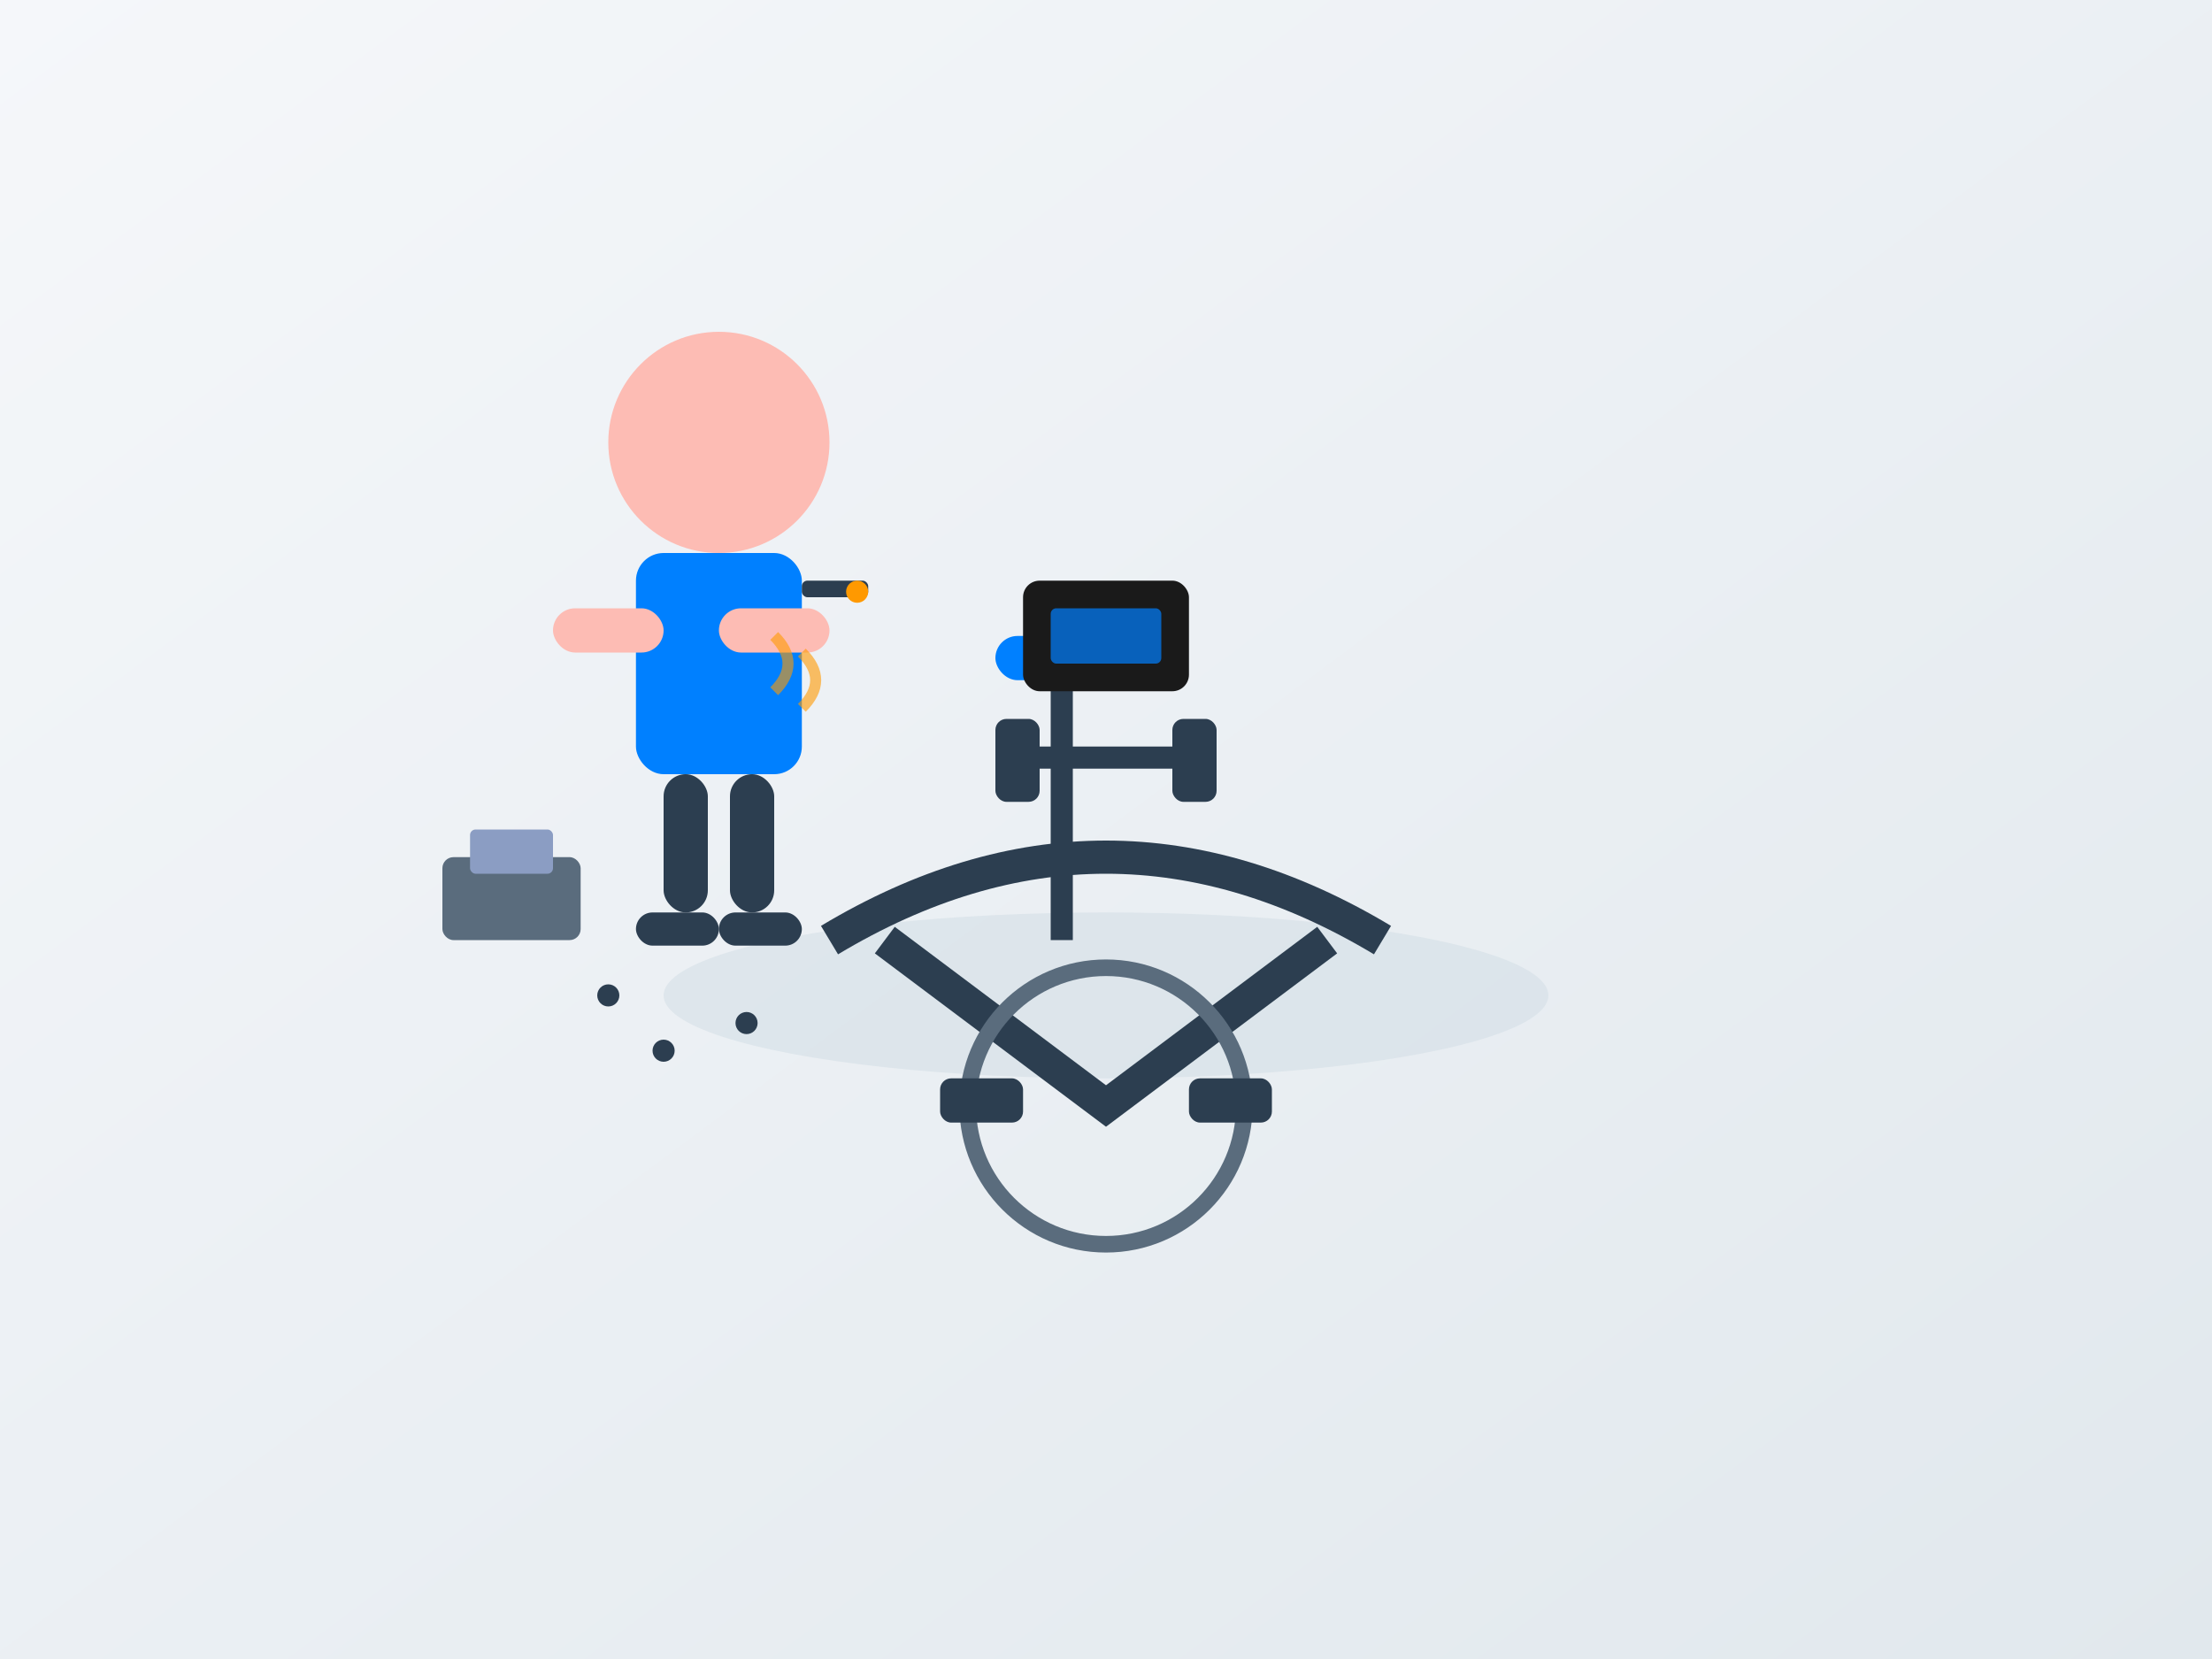 <svg width="400" height="300" viewBox="0 0 400 300" xmlns="http://www.w3.org/2000/svg">
  <rect x="0" y="0" width="400" height="300" fill="#333333" stroke="none"/>
  <defs>
    <linearGradient id="bg" x1="0%" y1="0%" x2="100%" y2="100%">
      <stop offset="0%" style="stop-color:#f5f7fa;stop-opacity:1" />
      <stop offset="100%" style="stop-color:#e1e8ed;stop-opacity:1" />
    </linearGradient>
  </defs>
  
  <!-- Background -->
  <rect width="400" height="300" fill="url(#bg)"/>
  
  <!-- Exercise bike frame -->
  <ellipse cx="200" cy="180" rx="80" ry="15" fill="#d1dce5" opacity="0.5"/>
  
  <!-- Bike seat post -->
  <rect x="190" y="120" width="4" height="50" fill="#2c3e50"/>
  <rect x="180" y="115" width="24" height="8" rx="4" fill="#0080ff"/>
  
  <!-- Bike frame -->
  <path d="M 150 170 Q 200 140 250 170" stroke="#2c3e50" stroke-width="6" fill="none"/>
  <path d="M 160 170 L 200 200 L 240 170" stroke="#2c3e50" stroke-width="6" fill="none"/>
  
  <!-- Pedals -->
  <circle cx="200" cy="200" r="25" fill="none" stroke="#5a6c7d" stroke-width="3"/>
  <rect x="170" y="195" width="15" height="8" rx="2" fill="#2c3e50"/>
  <rect x="215" y="195" width="15" height="8" rx="2" fill="#2c3e50"/>
  
  <!-- Handlebars -->
  <rect x="185" y="135" width="30" height="4" rx="2" fill="#2c3e50"/>
  <rect x="180" y="130" width="8" height="15" rx="2" fill="#2c3e50"/>
  <rect x="212" y="130" width="8" height="15" rx="2" fill="#2c3e50"/>
  
  <!-- Console/Display -->
  <rect x="185" y="105" width="30" height="20" rx="3" fill="#1a1a1a"/>
  <rect x="190" y="110" width="20" height="10" rx="1" fill="#0080ff" opacity="0.7"/>
  
  <!-- Technician figure -->
  <!-- Head -->
  <circle cx="130" cy="80" r="20" fill="#fdbcb4"/>
  
  <!-- Body -->
  <rect x="115" y="100" width="30" height="40" rx="5" fill="#0080ff"/>
  
  <!-- Arms -->
  <rect x="100" y="110" width="20" height="8" rx="4" fill="#fdbcb4"/>
  <rect x="130" y="110" width="20" height="8" rx="4" fill="#fdbcb4"/>
  
  <!-- Tools in hand -->
  <rect x="145" y="105" width="12" height="3" rx="1" fill="#2c3e50"/>
  <circle cx="155" cy="107" r="2" fill="#ff9900"/>
  
  <!-- Legs -->
  <rect x="120" y="140" width="8" height="25" rx="4" fill="#2c3e50"/>
  <rect x="132" y="140" width="8" height="25" rx="4" fill="#2c3e50"/>
  
  <!-- Feet -->
  <rect x="115" y="165" width="15" height="6" rx="3" fill="#2c3e50"/>
  <rect x="130" y="165" width="15" height="6" rx="3" fill="#2c3e50"/>
  
  <!-- Tool box -->
  <rect x="80" y="155" width="25" height="15" rx="2" fill="#5a6c7d"/>
  <rect x="85" y="150" width="15" height="8" rx="1" fill="#8b9dc3"/>
  
  <!-- Screws/parts scattered -->
  <circle cx="120" cy="190" r="2" fill="#2c3e50"/>
  <circle cx="135" cy="185" r="2" fill="#2c3e50"/>
  <circle cx="110" cy="180" r="2" fill="#2c3e50"/>
  
  <!-- Motion lines for work -->
  <path d="M 140 115 Q 145 120 140 125" stroke="#ff9900" stroke-width="2" fill="none" opacity="0.6"/>
  <path d="M 145 118 Q 150 123 145 128" stroke="#ff9900" stroke-width="2" fill="none" opacity="0.6"/>
</svg>